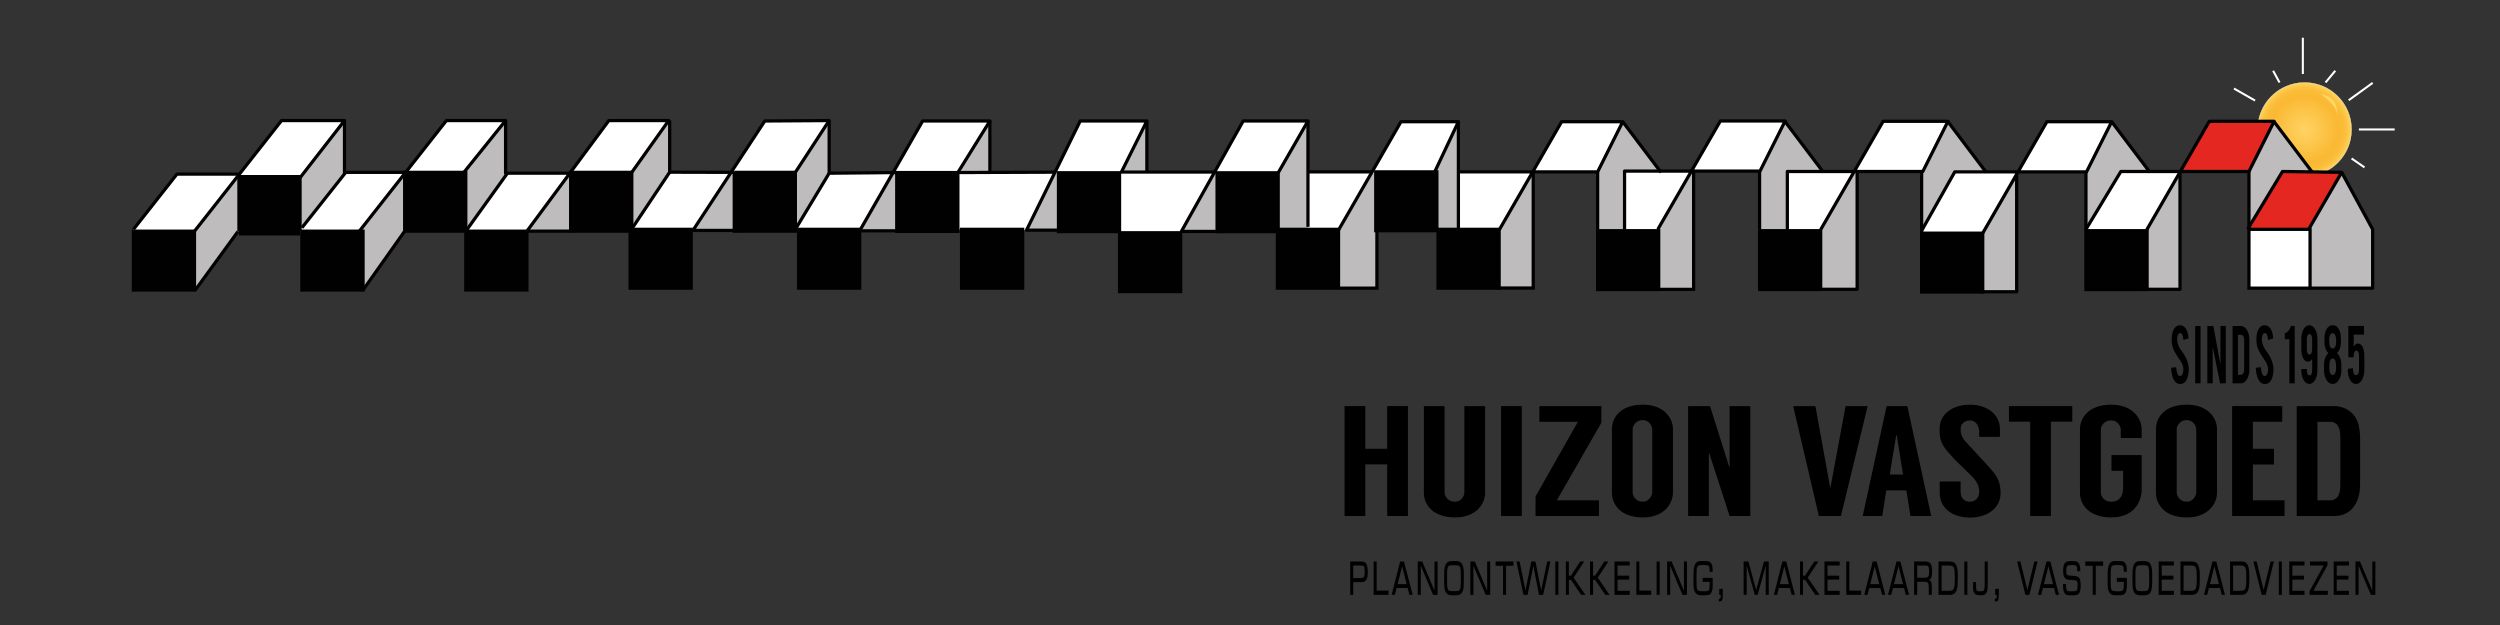 <svg xmlns="http://www.w3.org/2000/svg" xmlns:xlink="http://www.w3.org/1999/xlink" id="Laag_1" x="0px" y="0px" width="340px" height="85px" viewBox="0 0 340 85" xml:space="preserve"><rect x="0" y="0" width="340" height="85" fill="#333333" stroke="none"/> <g> <path fill="#010101" d="M325.4,16.948"></path> <path fill="#010101" d="M325.4,23.759"></path> <g> <path d="M183.628,80.904v-4.543h1.364c0.195,0,0.334,0.009,0.413,0.021c0.082,0.016,0.159,0.043,0.227,0.093 c0.256,0.17,0.383,0.605,0.383,1.303c0,0.384-0.033,0.672-0.104,0.872c-0.09,0.251-0.229,0.409-0.42,0.477 c-0.063,0.022-0.248,0.038-0.549,0.043h-0.902v1.734C184.04,80.904,183.628,80.904,183.628,80.904z M184.039,78.618h0.837 c0.256,0,0.429-0.025,0.516-0.067c0.093-0.053,0.156-0.164,0.184-0.329c0.017-0.083,0.023-0.206,0.023-0.373 c0-0.311-0.011-0.531-0.037-0.658c-0.029-0.132-0.099-0.216-0.204-0.25c-0.045-0.015-0.17-0.023-0.374-0.029h-0.944v1.706H184.039 z"></path> <path d="M187.227,76.361v3.96h1.612v0.583h-2.025v-4.543H187.227z"></path> <path d="M191.443,79.965h-1.506l-0.238,0.939h-0.439l1.157-4.543h0.526l1.18,4.543h-0.439L191.443,79.965z M191.307,79.446 l-0.621-2.43l-0.612,2.43H191.307z"></path> <path d="M195.513,76.361v4.543h-0.614l-1.673-3.971v3.971h-0.412v-4.543h0.607l1.676,3.973v-3.973H195.513z"></path> <path d="M197.778,76.3c0.228,0,0.398,0.012,0.519,0.032c0.119,0.022,0.221,0.063,0.309,0.118c0.259,0.165,0.41,0.536,0.46,1.111 c0.012,0.155,0.021,0.437,0.021,0.848c0,0.7-0.009,1.137-0.022,1.319c-0.027,0.295-0.073,0.523-0.136,0.687 c-0.063,0.164-0.161,0.291-0.288,0.382c-0.127,0.093-0.296,0.145-0.501,0.157c-0.104,0.008-0.237,0.013-0.4,0.013 c-0.271,0-0.468-0.013-0.582-0.033c-0.115-0.021-0.221-0.066-0.319-0.137c-0.182-0.137-0.306-0.361-0.366-0.684 c-0.045-0.222-0.068-0.485-0.071-0.789c-0.003-0.197-0.005-0.494-0.005-0.895c0-0.418,0.008-0.709,0.021-0.87 c0.047-0.571,0.202-0.94,0.457-1.109c0.116-0.073,0.266-0.119,0.453-0.135C197.445,76.306,197.594,76.3,197.778,76.3z M197.696,76.865c-0.199,0-0.34,0.007-0.427,0.019c-0.086,0.012-0.157,0.036-0.215,0.071c-0.104,0.064-0.173,0.209-0.209,0.43 c-0.025,0.158-0.038,0.339-0.038,0.545v0.701c0,0.551,0.005,0.876,0.01,0.983c0.017,0.207,0.039,0.365,0.077,0.472 c0.033,0.104,0.089,0.183,0.165,0.229c0.064,0.044,0.159,0.066,0.287,0.071c0.102,0.009,0.229,0.013,0.396,0.013 c0.213,0,0.365-0.005,0.458-0.018c0.096-0.01,0.167-0.035,0.221-0.066c0.106-0.065,0.177-0.21,0.214-0.436 c0.022-0.157,0.035-0.34,0.035-0.544V78.63c0-0.546-0.003-0.875-0.011-0.977c-0.016-0.213-0.04-0.372-0.071-0.475 c-0.036-0.107-0.093-0.182-0.17-0.229c-0.064-0.04-0.166-0.065-0.296-0.072C198.019,76.872,197.874,76.865,197.696,76.865z"></path> <path d="M202.667,76.361v4.543h-0.611l-1.674-3.971v3.971h-0.415v-4.543h0.609l1.677,3.973v-3.973H202.667z"></path> <path d="M204.826,76.95v3.954h-0.414V76.95h-1.01v-0.589h2.423v0.589H204.826z"></path> <path d="M210.854,76.361l-0.981,4.543h-0.568l-0.771-3.937l-0.783,3.937h-0.56l-0.958-4.543h0.432l0.802,3.938l0.793-3.938h0.555 L209.6,80.3l0.818-3.938L210.854,76.361L210.854,76.361z"></path> <path d="M211.942,76.361v4.543h-0.413v-4.543H211.942z"></path> <path d="M213.366,76.361v1.934h0.28l1.257-1.934h0.546l-1.437,2.202l1.603,2.341h-0.572l-1.396-2.044h-0.28v2.044h-0.412v-4.543 C212.955,76.361,213.366,76.361,213.366,76.361z"></path> <path d="M216.655,76.361v1.934h0.276l1.257-1.934h0.549l-1.438,2.202l1.604,2.341h-0.573l-1.398-2.044h-0.276v2.044h-0.412v-4.543 C216.244,76.361,216.655,76.361,216.655,76.361z"></path> <path d="M219.985,76.911v1.377h1.59v0.54h-1.59v1.523h1.657v0.553h-2.071v-4.543h2.071v0.55 C221.642,76.911,219.985,76.911,219.985,76.911z"></path> <path d="M222.952,76.361v3.96h1.61v0.583h-2.022v-4.543H222.952z"></path> <path d="M225.717,76.361v4.543H225.3v-4.543H225.717z"></path> <path d="M229.429,76.361v4.543h-0.613l-1.673-3.971v3.971h-0.413v-4.543h0.609l1.676,3.973v-3.973H229.429z"></path> <path d="M231.568,78.586h1.352c0.009,0.15,0.011,0.316,0.011,0.498c0,0.33-0.002,0.571-0.011,0.72 c-0.015,0.539-0.153,0.887-0.412,1.046c-0.131,0.077-0.43,0.117-0.893,0.117c-0.308,0-0.536-0.025-0.676-0.071 c-0.143-0.046-0.264-0.139-0.364-0.272c-0.154-0.212-0.238-0.523-0.257-0.937c-0.006-0.167-0.008-0.375-0.006-0.63 c0-0.051-0.002-0.211-0.002-0.48c0-0.063,0-0.128,0-0.187c0-0.406,0.008-0.718,0.033-0.932c0.022-0.213,0.062-0.403,0.12-0.567 c0.1-0.301,0.281-0.482,0.54-0.552c0.101-0.027,0.292-0.039,0.57-0.039c0.313,0,0.521,0.006,0.631,0.017 c0.107,0.012,0.199,0.038,0.282,0.075c0.264,0.139,0.406,0.435,0.43,0.889c0.003,0.082,0.003,0.241,0.003,0.48h-0.409 c0-0.337-0.019-0.563-0.052-0.673c-0.038-0.117-0.136-0.188-0.293-0.214c-0.114-0.019-0.324-0.028-0.628-0.028 c-0.251,0-0.43,0.026-0.539,0.071c-0.123,0.051-0.202,0.204-0.237,0.457c-0.02,0.134-0.031,0.547-0.036,1.246 c0,0.55,0.003,0.874,0.009,0.969c0.005,0.232,0.029,0.408,0.071,0.527c0.043,0.117,0.11,0.196,0.201,0.23 c0.12,0.048,0.371,0.073,0.765,0.073c0.202,0,0.354-0.016,0.452-0.046c0.102-0.027,0.167-0.076,0.208-0.151 c0.057-0.109,0.085-0.395,0.085-0.855c0-0.053-0.001-0.129-0.003-0.229h-0.945L231.568,78.586L231.568,78.586z"></path> <path d="M234.301,80.081v0.886c0,0.287-0.021,0.484-0.069,0.59c-0.063,0.16-0.181,0.242-0.343,0.242 c-0.033,0-0.076-0.002-0.128-0.008V81.45c0.092-0.009,0.158-0.032,0.197-0.074c0.046-0.053,0.068-0.153,0.068-0.297 c0-0.037,0-0.097-0.005-0.175h-0.204v-0.823H234.301z"></path> <path d="M240.55,76.361v4.543h-0.41v-3.971l-1.1,3.971h-0.388l-1.103-3.971v3.971h-0.417v-4.543h0.648l1.06,3.882l1.06-3.882 C239.9,76.361,240.55,76.361,240.55,76.361z"></path> <path d="M243.427,79.965h-1.502l-0.24,0.939h-0.439l1.154-4.543h0.526l1.183,4.543h-0.439L243.427,79.965z M243.292,79.446 l-0.622-2.43l-0.611,2.43H243.292z"></path> <path d="M245.211,76.361v1.934h0.275l1.256-1.934h0.548l-1.435,2.202l1.604,2.341h-0.574l-1.399-2.044h-0.275v2.044h-0.413v-4.543 C244.798,76.361,245.211,76.361,245.211,76.361z"></path> <path d="M248.542,76.911v1.377h1.59v0.54h-1.59v1.523h1.656v0.553h-2.07v-4.543h2.07v0.55 C250.198,76.911,248.542,76.911,248.542,76.911z"></path> <path d="M251.508,76.361v3.96h1.607v0.583h-2.022v-4.543H251.508z"></path> <path d="M255.722,79.965h-1.504l-0.243,0.939h-0.437l1.155-4.543h0.526l1.179,4.543h-0.437L255.722,79.965z M255.584,79.446 l-0.62-2.43l-0.614,2.43H255.584z"></path> <path d="M258.954,79.965h-1.504l-0.241,0.939h-0.438l1.156-4.543h0.525l1.18,4.543h-0.439L258.954,79.965z M258.817,79.446 l-0.622-2.43l-0.613,2.43H258.817z"></path> <path d="M260.321,80.904v-4.543h1.539c0.273,0,0.475,0.069,0.617,0.204c0.124,0.121,0.209,0.303,0.254,0.545 c0.024,0.144,0.039,0.336,0.039,0.57c0,0.39-0.034,0.674-0.102,0.847c-0.071,0.191-0.202,0.301-0.391,0.328 c0.296,0.028,0.447,0.314,0.45,0.861v1.188h-0.414v-1.072c0-0.277-0.044-0.468-0.129-0.572c-0.089-0.097-0.223-0.141-0.397-0.136 h-1.052v1.78C260.735,80.904,260.321,80.904,260.321,80.904z M260.736,78.571h1.013c0.205,0,0.354-0.041,0.447-0.125 c0.107-0.096,0.158-0.291,0.158-0.586c0-0.402-0.023-0.652-0.071-0.756c-0.062-0.128-0.202-0.193-0.421-0.193h-1.126 L260.736,78.571L260.736,78.571z"></path> <path d="M263.64,80.904v-4.543h1.494c0.19,0,0.358,0.026,0.496,0.078c0.21,0.074,0.372,0.268,0.483,0.577 c0.101,0.29,0.153,0.759,0.153,1.41c0,0.536-0.01,0.909-0.025,1.119c-0.041,0.588-0.19,0.979-0.444,1.179 c-0.096,0.072-0.241,0.127-0.439,0.165c-0.055,0.011-0.098,0.015-0.139,0.015L263.64,80.904L263.64,80.904z M264.056,80.352h1.006 c0.324,0,0.533-0.083,0.627-0.255c0.081-0.142,0.129-0.381,0.149-0.721c0.007-0.149,0.013-0.37,0.013-0.652 c0-0.513-0.008-0.875-0.025-1.08c-0.031-0.348-0.134-0.565-0.304-0.657c-0.093-0.048-0.224-0.075-0.389-0.075h-1.077 L264.056,80.352L264.056,80.352z"></path> <path d="M267.563,76.361v4.543h-0.415v-4.543H267.563z"></path> <path d="M270.333,76.361v3.182c0,0.261-0.01,0.465-0.027,0.609c-0.021,0.146-0.055,0.268-0.104,0.373 c-0.084,0.177-0.197,0.297-0.338,0.36c-0.119,0.056-0.281,0.081-0.495,0.081c-0.308,0-0.53-0.044-0.677-0.132 c-0.17-0.102-0.28-0.277-0.325-0.522c-0.023-0.127-0.037-0.311-0.037-0.557c0-0.205,0.004-0.399,0.01-0.581h0.407 c0,0.134-0.001,0.221-0.001,0.266c0,0.375,0.009,0.609,0.028,0.703c0.024,0.125,0.089,0.203,0.184,0.238 c0.063,0.022,0.192,0.033,0.396,0.033c0.209,0,0.346-0.03,0.409-0.089c0.085-0.081,0.132-0.24,0.146-0.484 c0.006-0.116,0.009-0.242,0.009-0.382V76.36h0.415V76.361z"></path> <path d="M271.832,80.081v0.886c0,0.287-0.022,0.484-0.066,0.59c-0.066,0.16-0.183,0.242-0.35,0.242 c-0.029,0-0.073-0.002-0.125-0.008V81.45c0.091-0.009,0.158-0.032,0.196-0.074c0.047-0.053,0.071-0.153,0.071-0.297 c0-0.037-0.003-0.097-0.006-0.175h-0.202v-0.823H271.832z"></path> <path d="M276.668,76.361h0.448l-1.121,4.543h-0.539l-1.127-4.543h0.441l0.957,3.883L276.668,76.361z"></path> <path d="M279.346,79.965h-1.505l-0.238,0.939h-0.44l1.16-4.543h0.524l1.179,4.543h-0.438L279.346,79.965z M279.212,79.446 l-0.624-2.43l-0.612,2.43H279.212z"></path> <path d="M282.919,77.681h-0.417c0-0.211-0.005-0.366-0.017-0.454c-0.021-0.168-0.094-0.279-0.214-0.327 c-0.077-0.034-0.212-0.049-0.409-0.049c-0.275,0-0.456,0.013-0.533,0.031c-0.148,0.035-0.244,0.135-0.288,0.299 c-0.026,0.098-0.036,0.229-0.036,0.391c0,0.203,0.017,0.358,0.048,0.469c0.039,0.121,0.134,0.195,0.285,0.223 c0.055,0.013,0.221,0.025,0.492,0.039c0.303,0.02,0.51,0.044,0.618,0.076c0.223,0.066,0.369,0.226,0.449,0.478 c0.05,0.158,0.074,0.408,0.074,0.748c0,0.486-0.053,0.819-0.162,1.003c-0.108,0.185-0.27,0.294-0.475,0.324 c-0.159,0.023-0.372,0.036-0.643,0.036c-0.324,0-0.544-0.025-0.657-0.077c-0.259-0.123-0.409-0.424-0.447-0.896 c-0.009-0.102-0.016-0.292-0.02-0.575h0.414c0,0.089,0,0.146,0,0.171c0.003,0.225,0.014,0.388,0.033,0.491 c0.021,0.105,0.061,0.182,0.115,0.241c0.05,0.051,0.131,0.076,0.24,0.083c0.117,0.007,0.262,0.011,0.427,0.011 c0.226,0,0.386-0.011,0.48-0.038c0.093-0.027,0.159-0.073,0.201-0.15c0.051-0.093,0.076-0.321,0.076-0.684 c0-0.176-0.011-0.307-0.038-0.394c-0.034-0.121-0.12-0.193-0.257-0.222c-0.068-0.011-0.24-0.026-0.513-0.043 c-0.273-0.014-0.446-0.033-0.516-0.045c-0.228-0.05-0.394-0.178-0.504-0.39c-0.092-0.175-0.139-0.447-0.139-0.813 c0-0.528,0.08-0.886,0.237-1.066c0.122-0.138,0.279-0.221,0.473-0.247c0.138-0.017,0.298-0.023,0.479-0.023 c0.343,0,0.58,0.032,0.708,0.097c0.264,0.129,0.407,0.438,0.428,0.933C282.919,77.383,282.919,77.501,282.919,77.681z"></path> <path d="M285.023,76.95v3.954h-0.416V76.95h-1.01v-0.589h2.426v0.589H285.023z"></path> <path d="M287.895,78.586h1.35c0.009,0.15,0.013,0.316,0.013,0.498c0,0.33-0.001,0.571-0.007,0.72 c-0.021,0.539-0.16,0.887-0.414,1.046c-0.131,0.077-0.432,0.117-0.896,0.117c-0.307,0-0.534-0.025-0.677-0.071 s-0.262-0.139-0.361-0.272c-0.151-0.212-0.239-0.523-0.256-0.937c-0.008-0.167-0.011-0.375-0.008-0.63 c0-0.051-0.003-0.211-0.003-0.48c0-0.063,0-0.128,0-0.187c0-0.406,0.011-0.718,0.034-0.932c0.021-0.213,0.06-0.403,0.118-0.567 c0.102-0.301,0.282-0.482,0.54-0.552c0.104-0.027,0.293-0.039,0.572-0.039c0.313,0,0.523,0.006,0.63,0.017 c0.108,0.012,0.202,0.038,0.281,0.075c0.265,0.139,0.408,0.435,0.429,0.889c0.007,0.082,0.01,0.241,0.01,0.48h-0.411 c-0.003-0.337-0.022-0.563-0.055-0.673c-0.038-0.117-0.135-0.188-0.293-0.214c-0.114-0.019-0.321-0.028-0.629-0.028 c-0.249,0-0.429,0.026-0.537,0.071c-0.124,0.051-0.204,0.204-0.239,0.457c-0.019,0.134-0.032,0.547-0.034,1.246 c0,0.55,0.002,0.874,0.005,0.969c0.008,0.232,0.032,0.408,0.076,0.527c0.041,0.117,0.109,0.196,0.202,0.23 c0.114,0.048,0.368,0.073,0.76,0.073c0.204,0,0.354-0.016,0.454-0.046c0.102-0.027,0.17-0.076,0.208-0.151 c0.059-0.109,0.086-0.395,0.086-0.855c0-0.053,0-0.129-0.003-0.229h-0.945L287.895,78.586L287.895,78.586z"></path> <path d="M291.394,76.3c0.228,0,0.398,0.012,0.519,0.032c0.118,0.022,0.223,0.063,0.311,0.118c0.258,0.165,0.409,0.536,0.457,1.111 c0.016,0.155,0.023,0.437,0.023,0.848c0,0.7-0.009,1.137-0.027,1.319c-0.023,0.295-0.07,0.523-0.134,0.687 c-0.062,0.164-0.159,0.291-0.287,0.382c-0.128,0.093-0.296,0.145-0.501,0.157c-0.104,0.008-0.237,0.013-0.401,0.013 c-0.272,0-0.465-0.013-0.581-0.033c-0.115-0.021-0.221-0.066-0.319-0.137c-0.183-0.137-0.306-0.361-0.367-0.684 c-0.043-0.222-0.067-0.485-0.07-0.789c-0.003-0.197-0.006-0.494-0.006-0.895c0-0.418,0.006-0.709,0.022-0.87 c0.048-0.571,0.2-0.94,0.459-1.109c0.111-0.073,0.262-0.119,0.447-0.135C291.06,76.306,291.21,76.3,291.394,76.3z M291.312,76.865 c-0.197,0-0.341,0.007-0.426,0.019c-0.086,0.012-0.158,0.036-0.216,0.071c-0.102,0.064-0.174,0.209-0.21,0.43 c-0.026,0.158-0.038,0.339-0.038,0.545v0.701c0,0.551,0.005,0.876,0.011,0.983c0.014,0.207,0.038,0.365,0.076,0.472 c0.037,0.104,0.089,0.183,0.164,0.229c0.065,0.044,0.161,0.066,0.289,0.071c0.102,0.009,0.234,0.013,0.396,0.013 c0.215,0,0.369-0.005,0.461-0.018c0.091-0.01,0.165-0.035,0.222-0.066c0.104-0.065,0.176-0.21,0.21-0.436 c0.025-0.157,0.037-0.34,0.037-0.544V78.63c0-0.546-0.004-0.875-0.012-0.977c-0.016-0.213-0.038-0.372-0.074-0.475 c-0.035-0.107-0.09-0.182-0.166-0.229c-0.067-0.04-0.166-0.065-0.296-0.072C291.634,76.872,291.49,76.865,291.312,76.865z"></path> <path d="M293.996,76.911v1.377h1.59v0.54h-1.59v1.523h1.655v0.553h-2.066v-4.543h2.066v0.55 C295.651,76.911,293.996,76.911,293.996,76.911z"></path> <path d="M296.549,80.904v-4.543h1.497c0.193,0,0.354,0.026,0.493,0.078c0.21,0.074,0.372,0.268,0.481,0.577 c0.103,0.29,0.155,0.759,0.155,1.41c0,0.536-0.006,0.909-0.022,1.119c-0.045,0.588-0.195,0.979-0.447,1.179 c-0.096,0.072-0.24,0.127-0.44,0.165c-0.053,0.011-0.097,0.015-0.135,0.015L296.549,80.904L296.549,80.904z M296.965,80.352h1.009 c0.32,0,0.53-0.083,0.629-0.255c0.076-0.142,0.124-0.381,0.146-0.721c0.01-0.149,0.011-0.37,0.011-0.652 c0-0.513-0.008-0.875-0.024-1.08c-0.029-0.348-0.133-0.565-0.305-0.657c-0.096-0.048-0.225-0.075-0.389-0.075h-1.077V80.352z"></path> <path d="M301.919,79.965h-1.503l-0.241,0.939h-0.438l1.157-4.543h0.524l1.181,4.543h-0.44L301.919,79.965z M301.782,79.446 l-0.62-2.43l-0.614,2.43H301.782z"></path> <path d="M303.289,80.904v-4.543h1.496c0.189,0,0.356,0.026,0.492,0.078c0.211,0.074,0.373,0.268,0.48,0.577 c0.104,0.29,0.153,0.759,0.153,1.41c0,0.536-0.005,0.909-0.019,1.119c-0.045,0.588-0.193,0.979-0.449,1.179 c-0.094,0.072-0.238,0.127-0.439,0.165c-0.053,0.011-0.097,0.015-0.135,0.015L303.289,80.904L303.289,80.904z M303.703,80.352 h1.008c0.323,0,0.532-0.083,0.627-0.255c0.08-0.142,0.128-0.381,0.15-0.721c0.008-0.149,0.011-0.37,0.011-0.652 c0-0.513-0.008-0.875-0.025-1.08c-0.032-0.348-0.132-0.565-0.305-0.657c-0.096-0.048-0.224-0.075-0.39-0.075h-1.076V80.352z"></path> <path d="M308.799,76.361h0.445l-1.119,4.543h-0.539l-1.128-4.543h0.444l0.955,3.883L308.799,76.361z"></path> <path d="M310.33,76.361v4.543h-0.413v-4.543H310.33z"></path> <path d="M311.759,76.911v1.377h1.592v0.54h-1.592v1.523h1.656v0.553h-2.07v-4.543h2.07v0.55 C313.415,76.911,311.759,76.911,311.759,76.911z"></path> <path d="M316.542,76.361v0.513l-1.918,3.478h1.959v0.553h-2.479v-0.522l1.909-3.471h-1.857v-0.55L316.542,76.361L316.542,76.361z"></path> <path d="M317.797,76.911v1.377h1.592v0.54h-1.592v1.523h1.657v0.553h-2.07v-4.543h2.07v0.55 C319.454,76.911,317.797,76.911,317.797,76.911z"></path> <path d="M323.05,76.361v4.543h-0.612l-1.676-3.971v3.971h-0.414v-4.543h0.611l1.676,3.973v-3.973H323.05z"></path> </g> <radialGradient id="SVGID_1_" cx="313.427" cy="68.391" r="6.386" gradientTransform="matrix(1 0 0 -1 0 86)" gradientUnits="userSpaceOnUse"> <stop offset="0.061" style="stop-color:#FFD160"></stop> <stop offset="0.703" style="stop-color:#FAB934"></stop> <stop offset="0.814" style="stop-color:#FABB37"></stop> <stop offset="0.888" style="stop-color:#FBC140"></stop> <stop offset="0.951" style="stop-color:#FDCB4F"></stop> <stop offset="1" style="stop-color:#FFD660"></stop> </radialGradient> <path fill="url(#SVGID_1_)" stroke="#FFFFFF" stroke-width="0.044" stroke-miterlimit="10" d="M319.813,17.608 c0,3.528-2.859,6.387-6.39,6.387c-3.526,0-6.382-2.859-6.382-6.387c0-3.526,2.855-6.386,6.382-6.386 C316.953,11.223,319.813,14.082,319.813,17.608z"></path> <g id="XMLID_2_"> <g> <polygon fill="#FFFFFF" points="165.523,23.401 165.186,23.401 169.074,16.454 177.883,16.454 173.834,23.5 165.523,23.5 "></polygon> <polygon fill="#010101" points="165.523,31.478 165.523,23.5 173.834,23.5 173.834,31.188 173.728,31.188 173.728,31.501 165.523,31.501 "></polygon> <polygon fill="#BEBCBD" points="165.523,23.5 165.523,31.478 162.844,31.478 160.784,31.268 165.186,23.401 165.523,23.401 "></polygon> <polygon fill="#FFFFFF" points="160.568,31.655 152.258,31.655 152.258,31.497 152.258,23.495 152.51,23.401 155.975,23.401 165.186,23.401 160.784,31.268 160.668,31.478 "></polygon> <polygon fill="#BEBCBD" points="155.975,16.454 155.975,23.401 152.51,23.401 "></polygon> <polygon fill="#BEBCBD" points="322.68,31.188 322.68,39.19 314.168,39.19 314.168,31.188 313.977,31.188 318.469,23.439 "></polygon> <polygon fill="#E42821" points="314.435,23.378 318.469,23.439 313.977,31.188 305.857,31.188 305.857,30.881 310.421,23.322 "></polygon> <polygon fill="#BEBCBD" points="309.277,16.552 314.435,23.378 310.421,23.322 305.857,30.881 305.857,23.322 309.258,16.542 "></polygon> <polygon fill="#FFFFFF" points="313.977,31.188 314.168,31.188 314.168,39.19 305.857,39.19 305.857,31.188 "></polygon> <polygon fill="#E42821" points="309.277,16.5 309.258,16.542 305.857,23.322 296.53,23.322 300.464,16.5 "></polygon> <polygon fill="#FFFFFF" points="292.305,23.322 296.53,23.322 296.48,23.406 291.962,31.24 291.962,31.375 283.688,31.375 283.688,31.347 283.688,31.188 288.437,23.322 "></polygon> <polygon fill="#BEBCBD" points="296.48,23.406 296.48,39.344 292.003,39.344 292.003,31.375 291.962,31.375 291.962,31.24 "></polygon> <polygon fill="#BEBCBD" points="292.305,23.322 288.437,23.322 283.688,31.188 283.688,23.476 283.688,23.374 283.769,23.374 287.188,16.552 "></polygon> <polygon fill="#010101" points="292.003,39.344 292.003,39.377 283.688,39.377 283.688,31.375 291.962,31.375 292.003,31.375 "></polygon> <polygon fill="#FFFFFF" points="287.188,16.552 283.769,23.374 283.688,23.374 274.451,23.374 278.379,16.552 "></polygon> <polygon fill="#FFFFFF" points="270.074,23.374 274.451,23.374 274.244,23.732 269.651,31.711 261.341,31.711 261.341,31.683 261.341,31.375 265.849,23.374 "></polygon> <polygon fill="#BEBCBD" points="274.265,23.742 274.265,39.68 269.651,39.68 269.651,31.711 274.244,23.732 "></polygon> <polygon fill="#BEBCBD" points="264.922,16.552 270.074,23.374 265.849,23.374 261.341,31.375 261.341,23.406 261.341,23.322 261.502,23.322 264.901,16.542 "></polygon> <polygon fill="#010101" points="269.651,39.68 269.651,39.713 261.341,39.713 261.341,31.711 269.651,31.711 "></polygon> <polygon fill="#FFFFFF" points="264.922,16.5 264.901,16.542 261.502,23.322 261.341,23.322 252.572,23.322 252.175,23.322 256.108,16.5 "></polygon> <polygon fill="#BEBCBD" points="252.572,23.401 252.572,39.344 247.612,39.344 247.612,31.375 247.606,31.375 247.606,31.24 252.175,23.322 252.572,23.322 "></polygon> <polygon fill="#FFFFFF" points="247.899,23.322 252.175,23.322 247.606,31.24 247.606,31.375 243.079,31.375 243.079,23.322 "></polygon> <polygon fill="#BEBCBD" points="247.899,23.322 243.079,23.322 243.079,31.375 239.302,31.375 239.302,31.217 239.302,23.346 239.302,23.271 239.362,23.271 242.741,16.533 242.782,16.552 "></polygon> <polygon fill="#010101" points="243.079,31.375 247.606,31.375 247.612,31.375 247.612,39.344 247.612,39.377 239.302,39.377 239.302,31.375 "></polygon> <polygon fill="#FFFFFF" points="242.782,16.454 242.741,16.533 239.362,23.271 239.302,23.271 230.332,23.271 230.035,23.271 233.968,16.454 "></polygon> <polygon fill="#BEBCBD" points="230.332,23.392 230.332,39.354 225.583,39.354 225.583,31.375 225.467,31.375 225.467,31.188 230.035,23.271 230.332,23.271 "></polygon> <polygon fill="#FFFFFF" points="225.769,23.271 230.035,23.271 225.467,31.188 225.467,31.375 220.939,31.375 220.939,31.188 220.939,23.271 "></polygon> <polygon fill="#BEBCBD" points="225.769,23.271 220.939,23.271 220.939,31.188 220.939,31.375 217.277,31.375 217.277,23.374 220.692,16.552 "></polygon> <polygon fill="#010101" points="225.583,39.354 225.583,39.377 217.277,39.377 217.277,39.19 217.277,31.375 220.939,31.375 225.467,31.375 225.583,31.375 "></polygon> <polygon fill="#FFFFFF" points="220.692,16.552 217.277,23.374 208.52,23.374 208.52,23.248 212.382,16.552 "></polygon> <polygon fill="#BEBCBD" points="208.52,23.374 208.52,39.172 203.881,39.172 203.881,31.292 208.449,23.374 "></polygon> <polygon fill="#FFFFFF" points="208.449,23.374 203.881,31.292 203.881,31.188 198.341,31.188 198.341,23.374 "></polygon> <polygon fill="#010101" points="203.881,39.172 203.881,39.19 195.57,39.19 195.57,31.188 198.341,31.188 203.881,31.188 203.881,31.292 "></polygon> <polygon fill="#BEBCBD" points="198.341,23.374 198.341,31.188 195.57,31.188 195.415,31.188 195.415,23.374 195.122,23.374 198.341,16.552 "></polygon> <polygon fill="#FFFFFF" points="198.341,16.552 195.122,23.374 187.261,23.374 187.104,23.374 186.712,23.182 190.534,16.552 "></polygon> <polygon fill="#010101" points="195.122,23.374 195.415,23.374 195.415,31.188 195.415,31.375 187.261,31.375 187.261,23.374 "></polygon> <polygon fill="#BEBCBD" points="186.601,23.374 186.712,23.182 187.104,23.374 187.104,31.375 187.261,31.375 187.261,39.19 182.038,39.19 182.038,31.292 "></polygon> <rect x="187.104" y="23.374" fill="#010101" width="0.156" height="8.001"></rect> <polygon fill="#FFFFFF" points="186.601,23.374 182.038,31.292 182.038,31.188 177.883,31.188 177.883,30.853 177.883,23.374 "></polygon> <polygon fill="#010101" points="182.038,31.292 182.038,39.19 173.728,39.19 173.728,31.501 173.834,31.501 173.834,31.188 177.883,31.188 182.038,31.188 "></polygon> <polygon fill="#BEBCBD" points="177.883,30.853 177.883,31.188 173.834,31.188 173.834,23.5 177.883,16.454 177.883,23.374 "></polygon> <rect x="173.728" y="31.188" fill="#010101" width="0.106" height="0.313"></rect> <rect x="152.258" y="31.655" fill="#010101" width="8.31" height="8.002"></rect> <polygon fill="#FFFFFF" points="155.975,16.454 152.51,23.401 152.258,23.495 143.953,23.495 143.484,23.416 146.909,16.454 "></polygon> <polygon fill="#010101" points="143.953,31.301 143.953,23.495 152.258,23.495 152.258,31.497 143.953,31.497 "></polygon> <polygon fill="#BEBCBD" points="143.953,23.495 143.953,31.301 139.606,31.301 143.484,23.416 "></polygon> <polygon fill="#FFFFFF" points="143.484,23.416 139.606,31.301 139.083,31.301 139.083,31.188 130.772,31.188 130.269,31.188 130.269,23.467 134.625,23.448 "></polygon> <polygon fill="#010101" points="139.083,31.301 139.083,39.19 130.772,39.19 130.772,31.188 139.083,31.188 "></polygon> <polygon fill="#BEBCBD" points="134.625,23.416 134.625,23.448 130.269,23.467 134.625,16.454 "></polygon> <polygon fill="#FFFFFF" points="134.625,16.454 130.269,23.467 121.959,23.467 121.455,23.471 125.479,16.454 "></polygon> <polygon fill="#010101" points="121.959,31.389 121.959,23.467 130.269,23.467 130.269,31.188 130.269,31.468 121.959,31.468 "></polygon> <polygon fill="#BEBCBD" points="121.959,23.467 121.959,31.389 116.917,31.389 121.455,23.471 "></polygon> <polygon fill="#FFFFFF" points="121.455,23.471 116.917,31.389 116.917,31.188 108.607,31.188 108.275,31.016 112.768,23.555 "></polygon> <polygon fill="#010101" points="116.917,31.389 116.917,39.19 108.607,39.19 108.607,31.188 116.917,31.188 "></polygon> <polygon fill="#BEBCBD" points="112.768,16.397 112.768,23.555 108.275,31.016 108.169,31.188 108.169,23.439 "></polygon> <polygon fill="#FFFFFF" points="112.768,16.397 108.169,23.439 99.925,23.439 99.859,23.439 99.426,23.439 104.014,16.454 "></polygon> <polygon fill="#010101" points="99.859,31.338 99.859,23.439 99.925,23.439 108.169,23.439 108.169,31.188 108.169,31.44 99.859,31.44 "></polygon> <polygon fill="#BEBCBD" points="99.859,23.439 99.859,31.338 94.238,31.338 99.426,23.439 "></polygon> <polygon fill="#FFFFFF" points="99.426,23.439 94.238,31.338 94.002,31.338 94.002,31.188 85.923,31.188 85.923,31.128 91.076,23.416 "></polygon> <polygon fill="#010101" points="94.002,31.338 94.002,39.19 85.692,39.19 85.692,31.44 85.923,31.44 85.923,31.188 94.002,31.188 "></polygon> <polygon fill="#BEBCBD" points="91.076,16.397 91.076,23.416 85.923,31.128 85.923,23.439 90.939,16.397 "></polygon> <polygon fill="#FFFFFF" points="90.939,16.397 85.923,23.439 77.608,23.439 77.608,23.555 77.573,23.555 77.498,23.555 82.801,16.397 "></polygon> <polygon fill="#010101" points="85.883,31.188 85.923,31.188 85.923,31.44 85.692,31.44 85.692,31.188 "></polygon> <polygon fill="#010101" points="85.923,31.128 85.923,31.188 85.883,31.188 "></polygon> <polygon fill="#010101" points="85.923,23.439 85.923,31.128 85.883,31.188 85.692,31.188 85.692,31.44 77.608,31.44 77.608,23.555 77.608,23.439 "></polygon> <polygon fill="#BEBCBD" points="77.608,23.555 77.608,31.44 71.66,31.44 77.498,23.555 77.573,23.555 "></polygon> <polygon fill="#FFFFFF" points="77.498,23.555 71.66,31.44 63.35,31.44 69.011,23.555 "></polygon> <rect x="63.35" y="31.44" fill="#010101" width="8.31" height="8.002"></rect> <polygon fill="#BEBCBD" points="69.011,23.555 63.35,31.44 63.345,31.44 63.345,23.439 63.093,23.439 68.759,16.397 68.759,23.555 "></polygon> <polygon fill="#FFFFFF" points="68.759,16.397 63.093,23.439 55.171,23.439 60.711,16.397 68.341,16.397 "></polygon> <polygon fill="#010101" points="63.345,23.439 63.345,31.44 55.035,31.44 55.035,23.606 55.171,23.439 63.093,23.439 "></polygon> <polygon fill="#010101" points="55.171,23.439 55.035,23.606 55.035,23.439 "></polygon> <polygon fill="#BEBCBD" points="55.035,23.606 55.035,31.44 49.374,39.442 49.374,31.44 48.871,31.44 "></polygon> <polygon fill="#FFFFFF" points="55.035,23.439 55.035,23.606 48.871,31.44 41.059,31.44 40.807,31.44 40.807,30.974 41.059,30.974 47.022,23.439 54.909,23.439 "></polygon> <polygon fill="#010101" points="49.374,31.44 49.374,39.442 41.059,39.442 41.059,31.44 48.871,31.44 "></polygon> <polygon fill="#BEBCBD" points="47.022,23.439 41.059,30.974 40.807,30.974 40.807,24.171 46.851,16.397 46.851,23.439 "></polygon> <polygon fill="#FFFFFF" points="46.851,16.397 40.807,24.171 40.807,24.021 32.497,24.021 32.361,23.928 32.492,23.765 38.289,16.397 46.433,16.397 "></polygon> <polygon fill="#010101" points="40.807,31.44 40.807,32.023 32.497,32.023 32.497,31.492 32.497,24.021 40.807,24.021 40.807,24.171 40.807,30.974 "></polygon> <polygon fill="#BEBCBD" points="32.497,24.021 32.497,31.492 32.356,31.492 26.524,39.489 26.449,39.442 26.449,31.44 26.454,31.44 32.361,23.928 "></polygon> <polygon fill="#FFFFFF" points="32.492,23.765 32.361,23.928 26.454,31.44 26.449,31.44 18.144,31.44 18.144,31.198 24.062,23.681 32.372,23.681 "></polygon> <rect x="18.144" y="31.44" fill="#010101" width="8.305" height="8.002"></rect> </g> <g> <polygon fill="none" stroke="#010101" stroke-width="0.442" stroke-miterlimit="10" points="49.374,39.442 41.059,39.442 41.059,31.44 48.871,31.44 49.374,31.44 "></polygon> <rect x="18.144" y="31.44" fill="none" stroke="#010101" stroke-width="0.442" stroke-miterlimit="10" width="8.305" height="8.002"></rect> <polyline fill="none" stroke="#010101" stroke-width="0.442" stroke-miterlimit="10" points="32.497,31.492 32.497,24.021 40.807,24.021 40.807,24.171 40.807,30.974 40.807,31.44 "></polyline> <rect x="63.35" y="31.44" fill="none" stroke="#010101" stroke-width="0.442" stroke-miterlimit="10" width="8.31" height="8.002"></rect> <polygon fill="none" stroke="#010101" stroke-width="0.442" stroke-miterlimit="10" points="63.345,31.44 55.035,31.44 55.035,23.606 55.035,23.439 55.171,23.439 63.093,23.439 63.345,23.439 "></polygon> <polyline fill="none" stroke="#010101" stroke-width="0.442" stroke-miterlimit="10" points="85.923,31.188 94.002,31.188 94.002,31.338 94.002,39.19 85.692,39.19 85.692,31.44 "></polyline> <polygon fill="none" stroke="#010101" stroke-width="0.442" stroke-miterlimit="10" points="85.923,31.188 85.923,31.44 85.692,31.44 77.608,31.44 77.608,23.555 77.608,23.439 85.923,23.439 85.923,31.128 "></polygon> <polygon fill="none" stroke="#010101" stroke-width="0.442" stroke-miterlimit="10" points="116.917,31.389 116.917,39.19 108.607,39.19 108.607,31.188 116.917,31.188 "></polygon> <polyline fill="none" stroke="#010101" stroke-width="0.442" stroke-miterlimit="10" points="99.925,23.439 108.169,23.439 108.169,31.188 108.169,31.44 99.859,31.44 99.859,31.338 99.859,23.439 "></polyline> <polygon fill="none" stroke="#010101" stroke-width="0.442" stroke-miterlimit="10" points="139.083,31.301 139.083,39.19 130.772,39.19 130.772,31.188 139.083,31.188 "></polygon> <polygon fill="none" stroke="#010101" stroke-width="0.442" stroke-miterlimit="10" points="130.269,31.188 130.269,31.468 121.959,31.468 121.959,31.389 121.959,23.467 130.269,23.467 "></polygon> <polyline fill="none" stroke="#010101" stroke-width="0.442" stroke-miterlimit="10" points="32.356,31.492 26.524,39.489 26.524,39.494 "></polyline> <polyline fill="none" stroke="#010101" stroke-width="0.442" stroke-linejoin="round" stroke-miterlimit="10" points=" 18.144,31.198 24.062,23.681 32.372,23.681 "></polyline> <polyline fill="none" stroke="#010101" stroke-width="0.442" stroke-linejoin="round" stroke-miterlimit="10" points=" 26.454,31.44 32.361,23.928 32.492,23.765 38.289,16.397 46.433,16.397 46.851,16.397 40.807,24.171 "></polyline> <polyline fill="none" stroke="#010101" stroke-width="0.442" stroke-linejoin="round" stroke-miterlimit="10" points=" 48.871,31.44 55.035,23.606 55.171,23.439 60.711,16.397 68.341,16.397 68.759,16.397 63.093,23.439 "></polyline> <polyline fill="none" stroke="#010101" stroke-width="0.442" stroke-miterlimit="10" points="46.851,16.384 46.851,16.397 46.851,23.439 47.022,23.439 54.909,23.439 "></polyline> <polyline fill="none" stroke="#010101" stroke-width="0.442" stroke-miterlimit="10" points="47.042,23.416 47.022,23.439 41.059,30.974 "></polyline> <line fill="none" stroke="#010101" stroke-width="0.442" stroke-miterlimit="10" x1="55.035" y1="31.44" x2="49.374" y2="39.442"></line> <polyline fill="none" stroke="#010101" stroke-width="0.442" stroke-linejoin="round" stroke-miterlimit="10" points=" 85.923,23.439 90.939,16.397 82.801,16.397 77.498,23.555 71.66,31.44 77.608,31.44 "></polyline> <polyline fill="none" stroke="#010101" stroke-width="0.442" stroke-linejoin="round" stroke-miterlimit="10" points=" 68.759,16.397 68.759,23.555 69.011,23.555 77.498,23.555 77.573,23.555 "></polyline> <polyline fill="none" stroke="#010101" stroke-width="0.442" stroke-linejoin="round" stroke-miterlimit="10" points=" 91.076,16.384 91.076,16.397 91.076,23.416 99.426,23.439 99.859,23.439 99.925,23.439 "></polyline> <line fill="none" stroke="#010101" stroke-width="0.442" stroke-miterlimit="10" x1="69.011" y1="23.555" x2="63.35" y2="31.44"></line> <polyline fill="none" stroke="#010101" stroke-width="0.442" stroke-miterlimit="10" points="112.768,16.397 112.768,23.555 121.455,23.471 121.959,23.467 "></polyline> <polyline fill="none" stroke="#010101" stroke-width="0.442" stroke-miterlimit="10" points="112.768,23.555 108.275,31.016 108.169,31.188 "></polyline> <rect x="152.258" y="31.655" fill="none" stroke="#010101" stroke-width="0.442" stroke-miterlimit="10" width="8.31" height="8.002"></rect> <polyline fill="none" stroke="#010101" stroke-width="0.442" stroke-miterlimit="10" points="91.076,23.416 85.923,31.128 85.883,31.188 85.782,31.338 "></polyline> <polyline fill="none" stroke="#010101" stroke-width="0.442" stroke-linejoin="round" stroke-miterlimit="10" points=" 101.244,31.338 99.859,31.338 94.238,31.338 99.426,23.439 104.014,16.454 112.768,16.397 108.169,23.439 "></polyline> <polyline fill="none" stroke="#010101" stroke-width="0.442" stroke-linejoin="round" stroke-miterlimit="10" points=" 143.953,31.301 139.606,31.301 143.484,23.416 146.909,16.454 155.975,16.454 152.51,23.401 155.975,23.401 165.186,23.401 165.523,23.401 "></polyline> <polyline fill="none" stroke="#010101" stroke-width="0.442" stroke-linejoin="round" stroke-miterlimit="10" points=" 123.923,31.389 121.959,31.389 116.917,31.389 121.455,23.471 125.479,16.454 134.625,16.454 130.269,23.467 134.625,23.448 143.484,23.416 "></polyline> <line fill="none" stroke="#010101" stroke-width="0.442" stroke-linejoin="round" stroke-miterlimit="10" x1="134.625" y1="16.454" x2="134.625" y2="23.416"></line> <polygon fill="none" stroke="#010101" stroke-width="0.442" stroke-miterlimit="10" points="152.258,31.497 143.953,31.497 143.953,31.301 143.953,23.495 152.258,23.495 "></polygon> <polyline fill="none" stroke="#010101" stroke-width="0.442" stroke-linejoin="round" stroke-miterlimit="10" points=" 155.975,16.454 155.975,23.401 155.975,23.416 "></polyline> <polyline fill="none" stroke="#000000" stroke-width="0.442" stroke-linejoin="round" stroke-miterlimit="10" points=" 173.834,23.5 177.883,16.454 169.074,16.454 165.186,23.401 160.784,31.268 160.668,31.478 162.844,31.478 165.523,31.478 166.465,31.478 "></polyline> <polyline fill="none" stroke="#010101" stroke-width="0.442" stroke-miterlimit="10" points="173.728,31.501 165.523,31.501 165.523,31.478 165.523,23.5 173.834,23.5 173.834,31.188 "></polyline> <polygon fill="none" stroke="#010101" stroke-width="0.442" stroke-miterlimit="10" points="182.038,39.19 173.728,39.19 173.728,31.501 173.728,31.188 173.834,31.188 177.883,31.188 182.038,31.188 182.038,31.292 "></polygon> <polyline fill="none" stroke="#010101" stroke-width="0.442" stroke-miterlimit="10" points="177.883,16.454 177.883,23.374 177.883,30.853 "></polyline> <polygon fill="none" stroke="#010101" stroke-width="0.442" stroke-miterlimit="10" points="195.415,31.188 195.415,31.375 187.261,31.375 187.104,31.375 187.104,23.374 187.261,23.374 195.122,23.374 195.415,23.374 "></polygon> <polyline fill="none" stroke="#010101" stroke-width="0.442" stroke-linejoin="round" stroke-miterlimit="10" points=" 182.038,31.292 186.601,23.374 186.712,23.182 190.534,16.552 198.341,16.552 195.122,23.374 194.911,23.821 "></polyline> <polyline fill="none" stroke="#010101" stroke-width="0.442" stroke-miterlimit="10" points="177.883,23.374 186.601,23.374 186.606,23.374 "></polyline> <polyline fill="none" stroke="#010101" stroke-width="0.442" stroke-miterlimit="10" points="182.038,39.19 187.261,39.19 187.261,31.375 187.261,23.374 "></polyline> <polygon fill="none" stroke="#010101" stroke-width="0.442" stroke-miterlimit="10" points="203.881,39.172 203.881,39.19 195.57,39.19 195.57,31.188 198.341,31.188 203.881,31.188 203.881,31.292 "></polygon> <polyline fill="none" stroke="#010101" stroke-width="0.442" stroke-miterlimit="10" points="198.341,16.552 198.341,23.374 198.341,31.188 "></polyline> <polyline fill="none" stroke="#010101" stroke-width="0.442" stroke-miterlimit="10" points="217.277,31.375 220.939,31.375 225.467,31.375 225.583,31.375 225.583,39.354 225.583,39.377 217.277,39.377 217.277,39.19 "></polyline> <polyline fill="none" stroke="#010101" stroke-width="0.442" stroke-linejoin="round" stroke-miterlimit="10" points=" 198.341,23.374 208.449,23.374 208.52,23.374 217.277,23.374 220.692,16.552 212.382,16.552 208.52,23.248 208.449,23.374 203.881,31.292 "></polyline> <polyline fill="none" stroke="#010101" stroke-width="0.442" stroke-miterlimit="10" points="217.277,23.374 217.277,31.375 217.277,39.19 "></polyline> <polyline fill="none" stroke="#010101" stroke-width="0.442" stroke-miterlimit="10" points="220.692,16.552 225.769,23.271 225.895,23.439 "></polyline> <polyline fill="none" stroke="#010101" stroke-width="0.442" stroke-linejoin="round" stroke-miterlimit="10" points=" 225.467,31.188 230.035,23.271 233.968,16.454 242.782,16.454 242.741,16.533 239.362,23.271 239.302,23.271 230.332,23.271 230.035,23.271 225.769,23.271 220.939,23.271 220.939,31.188 "></polyline> <polyline fill="none" stroke="#010101" stroke-width="0.442" stroke-miterlimit="10" points="230.332,23.392 230.332,39.354 225.583,39.354 225.361,39.354 "></polyline> <polyline fill="none" stroke="#010101" stroke-width="0.442" stroke-linejoin="round" stroke-miterlimit="10" points=" 247.606,31.24 252.175,23.322 256.108,16.5 264.922,16.5 264.901,16.542 261.502,23.322 261.341,23.322 252.572,23.322 252.175,23.322 247.899,23.322 243.079,23.322 243.079,31.375 243.079,31.711 "></polyline> <polyline fill="none" stroke="#010101" stroke-width="0.442" stroke-miterlimit="10" points="242.782,16.552 247.899,23.322 247.984,23.439 "></polyline> <polyline fill="none" stroke="#010101" stroke-width="0.442" stroke-miterlimit="10" points="264.922,16.552 270.074,23.374 270.125,23.439 "></polyline> <polyline fill="none" stroke="#010101" stroke-width="0.442" stroke-miterlimit="10" points="287.188,16.552 292.305,23.322 292.391,23.439 "></polyline> <polygon fill="none" stroke="#000000" stroke-width="0.442" stroke-miterlimit="10" points="292.003,39.344 292.003,39.377 283.688,39.377 283.688,31.375 291.962,31.375 292.003,31.375 "></polygon> <polyline fill="none" stroke="#010101" stroke-width="0.442" stroke-miterlimit="10" points="309.277,16.552 314.435,23.378 314.48,23.439 "></polyline> <polyline fill="none" stroke="#010101" stroke-width="0.442" stroke-linejoin="round" stroke-miterlimit="10" points=" 261.341,31.375 265.849,23.374 270.074,23.374 274.451,23.374 283.688,23.374 283.769,23.374 287.188,16.552 278.379,16.552 274.451,23.374 274.244,23.732 269.651,31.711 "></polyline> <polyline fill="none" stroke="#010101" stroke-width="0.442" stroke-linejoin="round" stroke-miterlimit="10" points=" 283.688,31.188 288.437,23.322 292.305,23.322 296.53,23.322 305.857,23.322 309.258,16.542 309.277,16.5 300.464,16.5 296.53,23.322 296.48,23.406 291.962,31.24 "></polyline> <polyline fill="none" stroke="#010101" stroke-width="0.442" stroke-linejoin="round" stroke-miterlimit="10" points=" 305.672,31.188 305.857,30.881 310.421,23.322 314.435,23.378 318.469,23.439 313.977,31.188 313.946,31.24 "></polyline> <polygon fill="none" stroke="#010101" stroke-width="0.442" stroke-miterlimit="10" points="314.168,39.19 305.857,39.19 305.857,31.188 313.977,31.188 314.168,31.188 "></polygon> <polyline fill="none" stroke="#010101" stroke-width="0.442" stroke-miterlimit="10" points="305.857,23.322 305.857,30.881 305.857,31.188 "></polyline> <polyline fill="none" stroke="#010101" stroke-width="0.442" stroke-miterlimit="10" points="283.688,23.476 283.688,31.188 283.688,31.347 "></polyline> <polyline fill="none" stroke="#010101" stroke-width="0.442" stroke-miterlimit="10" points="261.341,23.406 261.341,31.375 261.341,31.683 "></polyline> <line fill="none" stroke="#010101" stroke-width="0.442" stroke-miterlimit="10" x1="239.302" y1="23.346" x2="239.302" y2="31.217"></line> <polyline fill="none" stroke="#010101" stroke-width="0.442" stroke-miterlimit="10" points="208.52,23.21 208.52,23.248 208.52,23.374 208.52,39.172 203.881,39.172 203.549,39.172 "></polyline> <polyline fill="none" stroke="#010101" stroke-width="0.442" stroke-linejoin="round" stroke-miterlimit="10" points=" 318.469,23.439 322.68,31.188 322.68,39.19 314.168,39.19 "></polyline> <polyline fill="none" stroke="#010101" stroke-width="0.442" stroke-linecap="round" stroke-linejoin="round" points=" 247.612,39.344 252.572,39.344 252.572,23.401 "></polyline> <polygon fill="none" stroke="#010101" stroke-width="0.442" stroke-miterlimit="10" points="269.651,39.68 269.651,39.713 261.341,39.713 261.341,31.711 269.651,31.711 "></polygon> <polyline fill="none" stroke="#010101" stroke-width="0.442" stroke-linecap="round" stroke-linejoin="round" points=" 269.304,39.68 269.651,39.68 274.265,39.68 274.265,23.742 "></polyline> <polyline fill="none" stroke="#010101" stroke-width="0.442" stroke-linecap="round" stroke-linejoin="round" points=" 291.52,39.344 292.003,39.344 296.48,39.344 296.48,23.406 "></polyline> <polygon fill="none" stroke="#010101" stroke-width="0.442" stroke-linecap="round" stroke-linejoin="round" points=" 247.612,39.344 247.612,39.377 239.302,39.377 239.302,31.375 243.079,31.375 247.606,31.375 247.612,31.375 "></polygon> </g> </g> <line fill="none" stroke="#FFFFFF" stroke-width="0.279" stroke-miterlimit="10" x1="306.691" y1="13.681" x2="303.821" y2="12.042"></line> <line fill="none" stroke="#FFFFFF" stroke-width="0.279" stroke-miterlimit="10" x1="319.813" y1="21.549" x2="321.572" y2="22.767"></line> <line fill="none" stroke="#FFFFFF" stroke-width="0.279" stroke-miterlimit="10" x1="319.425" y1="13.63" x2="322.681" y2="11.272"></line> <line fill="none" stroke="#FFFFFF" stroke-width="0.279" stroke-miterlimit="10" x1="313.187" y1="10.064" x2="313.187" y2="5.132"></line> <line fill="none" stroke="#FFFFFF" stroke-width="0.279" stroke-miterlimit="10" x1="310.015" y1="11.223" x2="309.144" y2="9.622"></line> <line fill="none" stroke="#FFFFFF" stroke-width="0.279" stroke-miterlimit="10" x1="316.27" y1="11.223" x2="317.597" y2="9.622"></line> <line fill="none" stroke="#FFFFFF" stroke-width="0.279" stroke-miterlimit="10" x1="320.812" y1="17.608" x2="325.677" y2="17.608"></line> <path fill="#FFD660" d="M315.563,12.787c0,0,2.388,1.531,2.271,2.948C317.835,15.735,318.304,13.154,315.563,12.787z"></path> <g> <path d="M191.476,55.23v14.948h-2.819v-7.026h-2.978v7.026h-2.819V55.23h2.819v5.805h2.978V55.23H191.476z"></path> <path d="M201.974,55.23v11.807c0,1.52-1.264,3.334-4.084,3.334c-3.094,0-4.244-1.814-4.244-3.334V55.23h2.819v11.788 c0,0.446,0.432,1.218,1.425,1.218c0.811,0,1.262-0.771,1.262-1.218V55.23H201.974z"></path> <path d="M206.966,70.179h-2.823V55.23h2.823V70.179z"></path> <path d="M217.774,57.515l-6.049,10.529h5.732v2.135h-8.621V67.51l5.754-10.146h-5.235V55.23h8.44L217.774,57.515z"></path> <path d="M227.523,58.368v8.631c0,1.535-1.263,3.372-4.083,3.372c-3.114,0-4.218-1.837-4.218-3.372v-8.631 c0-1.538,1.104-3.332,4.218-3.332C226.261,55.036,227.523,56.83,227.523,58.368z M224.705,58.391c0-0.447-0.451-1.262-1.265-1.262 c-0.993,0-1.4,0.814-1.4,1.218v8.606c0,0.491,0.407,1.283,1.4,1.283c0.813,0,1.265-0.836,1.265-1.283V58.391z"></path> <path d="M238.042,55.23v14.948h-2.817l-2.776-8.563h-0.045v8.563h-2.821V55.23h2.98l2.615,8.284h0.047V55.23H238.042z"></path> <path d="M250.367,70.179h-3.001l-3.494-14.948h3.021l2.008,11.06h0.043L251,55.23h3.002L250.367,70.179z"></path> <path d="M259.263,66.696h-2.731l-0.542,3.482h-2.661l3.25-14.948h2.819l3.249,14.948h-2.822L259.263,66.696z M258.81,64.541 l-0.854-5.361h-0.068l-0.882,5.361H258.81z"></path> <path d="M269.171,59.414v-0.617c0-1.047-0.588-1.624-1.262-1.624c-0.727,0-1.266,0.491-1.266,1.174 c0,0.644,0.135,1.134,0.788,1.836l2.821,3.053c1.129,1.22,1.829,2.032,1.829,3.802c0,2.159-1.92,3.354-4.173,3.354 c-2.283,0-4.106-1.217-4.106-3.354v-1.556h2.841v1.388c0,0.918,0.539,1.367,1.266,1.367c0.697,0,1.262-0.491,1.262-1.367 c0-0.79-0.34-1.388-0.924-2.031l-2.35-2.283c-1.487-1.667-2.12-2.137-2.12-4.187c0-2.027,1.714-3.332,4.132-3.332 c2.388,0,4.083,1.348,4.083,3.332v1.046L269.171,59.414L269.171,59.414z"></path> <path d="M281.833,57.345h-2.91v12.834h-2.819V57.345h-2.888V55.23h8.617V57.345z"></path> <path d="M288.424,59.564V58.39c0-0.447-0.475-1.218-1.286-1.218c-0.992,0-1.422,0.771-1.422,1.218v8.628 c0,0.446,0.43,1.218,1.422,1.218c1.06,0,1.603-0.707,1.603-1.922v-2.287h-1.58V61.89h4.104v4.615c0,2.028-1.282,3.865-4.127,3.865 c-3.136,0-4.263-1.837-4.263-3.334V58.39c0-1.519,1.127-3.354,4.263-3.354c2.845,0,4.127,1.836,4.127,3.354v1.174 C291.265,59.564,288.424,59.564,288.424,59.564z"></path> <path d="M301.514,58.368v8.631c0,1.535-1.262,3.372-4.083,3.372c-3.115,0-4.22-1.837-4.22-3.372v-8.631 c0-1.538,1.104-3.332,4.22-3.332C300.252,55.036,301.514,56.83,301.514,58.368z M298.692,58.391c0-0.447-0.448-1.262-1.262-1.262 c-0.992,0-1.396,0.814-1.396,1.218v8.606c0,0.491,0.404,1.283,1.396,1.283c0.813,0,1.262-0.836,1.262-1.283V58.391z"></path> <path d="M306.392,57.363v3.672h2.866v2.139h-2.866v4.87h4.308v2.135h-7.129V55.23h6.814v2.133H306.392z"></path> <path d="M320.973,59.501v6.406c0,2.285-1.085,4.271-3.52,4.271h-5.101V55.23h5.101c1.604,0,2.934,1.045,3.293,2.478 C320.883,58.283,320.973,58.882,320.973,59.501z M316.865,68.044c1.129,0,1.422-0.94,1.422-2.137v-6.406 c0-1.194-0.293-2.138-1.422-2.138h-1.692v10.681H316.865z"></path> </g> <g> <path d="M297.673,50.193c0.005,0.543-0.083,1.009-0.262,1.392c-0.119,0.264-0.285,0.446-0.501,0.555 c-0.115,0.058-0.25,0.085-0.404,0.085c-0.287,0-0.521-0.111-0.707-0.341c-0.158-0.185-0.282-0.441-0.371-0.762 c-0.092-0.321-0.146-0.69-0.162-1.104l0.691-0.082c0.033,0.456,0.107,0.783,0.224,0.987c0.091,0.154,0.189,0.23,0.301,0.218 c0.161-0.005,0.289-0.135,0.382-0.375c0.049-0.124,0.072-0.296,0.072-0.521c0-0.324-0.09-0.643-0.271-0.965 c-0.144-0.22-0.36-0.552-0.646-0.989c-0.243-0.378-0.412-0.716-0.513-1.017c-0.107-0.336-0.162-0.701-0.162-1.095 c0-0.708,0.146-1.248,0.443-1.613c0.183-0.221,0.408-0.33,0.678-0.33c0.263,0,0.479,0.096,0.667,0.281 c0.142,0.142,0.256,0.348,0.347,0.607c0.088,0.264,0.144,0.566,0.161,0.904l-0.695,0.207c-0.022-0.323-0.08-0.572-0.171-0.748 c-0.07-0.131-0.165-0.192-0.291-0.192c-0.132,0-0.232,0.094-0.302,0.283c-0.056,0.156-0.084,0.347-0.084,0.575 c0,0.355,0.093,0.719,0.281,1.087c0.074,0.143,0.182,0.309,0.325,0.498c0.166,0.229,0.28,0.39,0.335,0.479 c0.18,0.291,0.316,0.578,0.416,0.86c0.047,0.135,0.082,0.253,0.112,0.366C297.633,49.722,297.673,49.971,297.673,50.193z"></path> <path d="M299.275,52.132h-0.728v-7.796h0.728V52.132z"></path> <path d="M301.013,44.333l0.969,5.239v-5.239h0.724v7.799h-0.778l-1.002-4.996v4.996h-0.729v-7.799H301.013z"></path> <path d="M305.915,50.267c0,0.517-0.108,0.954-0.334,1.318c-0.224,0.365-0.491,0.547-0.808,0.547h-1.144v-7.799h1.144 c0.319,0,0.587,0.182,0.811,0.546s0.331,0.803,0.331,1.31L305.915,50.267L305.915,50.267z M304.357,50.969h0.44 c0.115,0,0.211-0.066,0.292-0.199c0.079-0.138,0.119-0.297,0.119-0.479v-4.08c0-0.188-0.04-0.347-0.121-0.48 c-0.082-0.136-0.179-0.198-0.29-0.198h-0.44L304.357,50.969L304.357,50.969z"></path> <path d="M309.189,50.193c0.006,0.543-0.082,1.009-0.262,1.392c-0.118,0.264-0.284,0.446-0.497,0.555 c-0.118,0.058-0.254,0.085-0.406,0.085c-0.286,0-0.521-0.111-0.71-0.341c-0.155-0.185-0.278-0.441-0.372-0.762 c-0.089-0.321-0.141-0.69-0.157-1.104l0.692-0.082c0.031,0.456,0.104,0.783,0.225,0.987c0.084,0.154,0.185,0.23,0.301,0.218 c0.155-0.005,0.283-0.135,0.378-0.375c0.05-0.124,0.071-0.296,0.071-0.521c0-0.324-0.089-0.643-0.271-0.965 c-0.143-0.22-0.359-0.552-0.645-0.989c-0.243-0.378-0.413-0.716-0.515-1.017c-0.106-0.336-0.158-0.701-0.158-1.095 c0-0.708,0.146-1.248,0.44-1.613c0.18-0.221,0.407-0.33,0.677-0.33c0.26,0,0.482,0.096,0.669,0.281 c0.142,0.142,0.259,0.348,0.347,0.607c0.087,0.264,0.144,0.566,0.159,0.904l-0.697,0.207c-0.018-0.323-0.077-0.572-0.169-0.748 c-0.065-0.131-0.162-0.192-0.286-0.192c-0.137,0-0.238,0.094-0.307,0.283c-0.057,0.156-0.087,0.347-0.087,0.575 c0,0.355,0.098,0.719,0.289,1.087c0.071,0.143,0.178,0.309,0.325,0.498c0.165,0.229,0.278,0.39,0.331,0.479 c0.179,0.291,0.318,0.578,0.415,0.86c0.048,0.135,0.082,0.253,0.111,0.366C309.151,49.722,309.188,49.971,309.189,50.193z"></path> <path d="M311.354,52.132v-6.003h-0.62v-0.82c0.175-0.034,0.34-0.139,0.495-0.32c0.161-0.181,0.273-0.401,0.344-0.655h0.508v7.799 h-0.727V52.132z"></path> <path d="M314.072,44.233c0.319,0,0.583,0.186,0.792,0.559c0.205,0.358,0.306,0.792,0.306,1.304v4.259 c0,0.519-0.104,0.959-0.314,1.316c-0.207,0.363-0.469,0.541-0.783,0.541c-0.32,0-0.586-0.181-0.793-0.552 c-0.2-0.357-0.303-0.791-0.303-1.306v-0.169h0.755v0.191c0,0.192,0.03,0.353,0.093,0.481c0.063,0.127,0.153,0.192,0.268,0.192 c0.113,0,0.207-0.065,0.267-0.192c0.066-0.129,0.096-0.289,0.096-0.481v-1.56c-0.172,0.244-0.351,0.365-0.549,0.365 c-0.321,0-0.557-0.182-0.72-0.54c-0.139-0.315-0.209-0.754-0.209-1.318v-1.339h0.004c0.009-0.362,0.073-0.686,0.188-0.975 c0.117-0.287,0.275-0.503,0.475-0.644C313.778,44.278,313.919,44.233,314.072,44.233z M314.454,46.11 c0-0.191-0.029-0.353-0.096-0.482c-0.06-0.129-0.153-0.197-0.267-0.197c-0.114,0-0.205,0.068-0.268,0.197 c-0.063,0.13-0.093,0.291-0.093,0.482v1.444c0,0.228,0.049,0.416,0.151,0.567c0.048,0.069,0.116,0.105,0.205,0.105 c0.184,0,0.302-0.159,0.346-0.474c0.013-0.097,0.021-0.17,0.021-0.22V46.11H314.454z"></path> <path d="M318.43,50.354c0,0.519-0.115,0.959-0.345,1.316c-0.222,0.363-0.493,0.541-0.812,0.541h-0.057 c-0.322,0-0.596-0.181-0.818-0.546c-0.224-0.363-0.333-0.8-0.333-1.312v-0.71c0-0.479,0.099-0.893,0.294-1.25 c0.086-0.153,0.183-0.281,0.298-0.38c-0.193-0.161-0.347-0.431-0.455-0.808c-0.055-0.196-0.08-0.439-0.08-0.734V46.05 c0-0.506,0.091-0.927,0.276-1.258c0.204-0.373,0.477-0.559,0.818-0.559h0.057c0.341,0,0.615,0.186,0.82,0.559 c0.185,0.334,0.275,0.754,0.275,1.258v0.423c0,0.483-0.091,0.886-0.268,1.206c-0.083,0.142-0.168,0.252-0.267,0.336 c0.216,0.193,0.382,0.491,0.501,0.891c0.061,0.201,0.094,0.448,0.094,0.739v0.709H318.43z M317.722,46.369 c-0.006-0.533-0.107-0.87-0.31-1.006c-0.046-0.032-0.101-0.051-0.166-0.051c-0.125,0-0.228,0.058-0.307,0.17 c-0.064,0.09-0.111,0.21-0.138,0.349c-0.026,0.145-0.036,0.322-0.032,0.538c0.006,0.34,0.043,0.584,0.098,0.731 c0.076,0.196,0.203,0.297,0.379,0.297s0.302-0.104,0.38-0.316C317.694,46.904,317.726,46.667,317.722,46.369z M317.702,49.801 c0-0.465-0.066-0.774-0.196-0.935c-0.063-0.074-0.148-0.112-0.26-0.112c-0.193,0-0.324,0.135-0.394,0.399 c-0.04,0.161-0.06,0.377-0.06,0.647v0.372c0,0.258,0.047,0.464,0.146,0.622c0.08,0.135,0.182,0.204,0.307,0.21 c0.196-0.015,0.334-0.174,0.413-0.472c0.027-0.099,0.043-0.219,0.043-0.36v-0.371H317.702z"></path> <path d="M320.102,45.508v1.672c0.072-0.167,0.172-0.295,0.306-0.384c0.068-0.048,0.148-0.072,0.242-0.072 c0.32,0,0.554,0.184,0.706,0.544c0.13,0.312,0.195,0.751,0.195,1.32v1.679c0,0.575-0.109,1.052-0.337,1.418 c-0.217,0.357-0.486,0.535-0.815,0.535c-0.319,0-0.586-0.186-0.793-0.56c-0.203-0.357-0.306-0.791-0.306-1.306v-0.188l0.695-0.085 l0.017,0.268c0.019,0.31,0.096,0.519,0.236,0.62c0.04,0.033,0.08,0.05,0.129,0.05c0.298,0,0.449-0.249,0.449-0.752v-1.911 c0-0.226-0.053-0.417-0.157-0.564c-0.049-0.07-0.116-0.106-0.204-0.106c-0.128,0-0.226,0.081-0.286,0.241 c-0.051,0.143-0.077,0.292-0.077,0.45v0.212h-0.729v-4.264h2.128v1.184h-1.399V45.508z"></path> </g> <path fill="none" stroke="#1D1E1C" stroke-width="0.442" stroke-miterlimit="10" d="M164.673,17.375"></path> <path fill="none" stroke="#1D1E1C" stroke-width="0.442" stroke-miterlimit="10" d="M156.236,17.375"></path> </g> </svg>